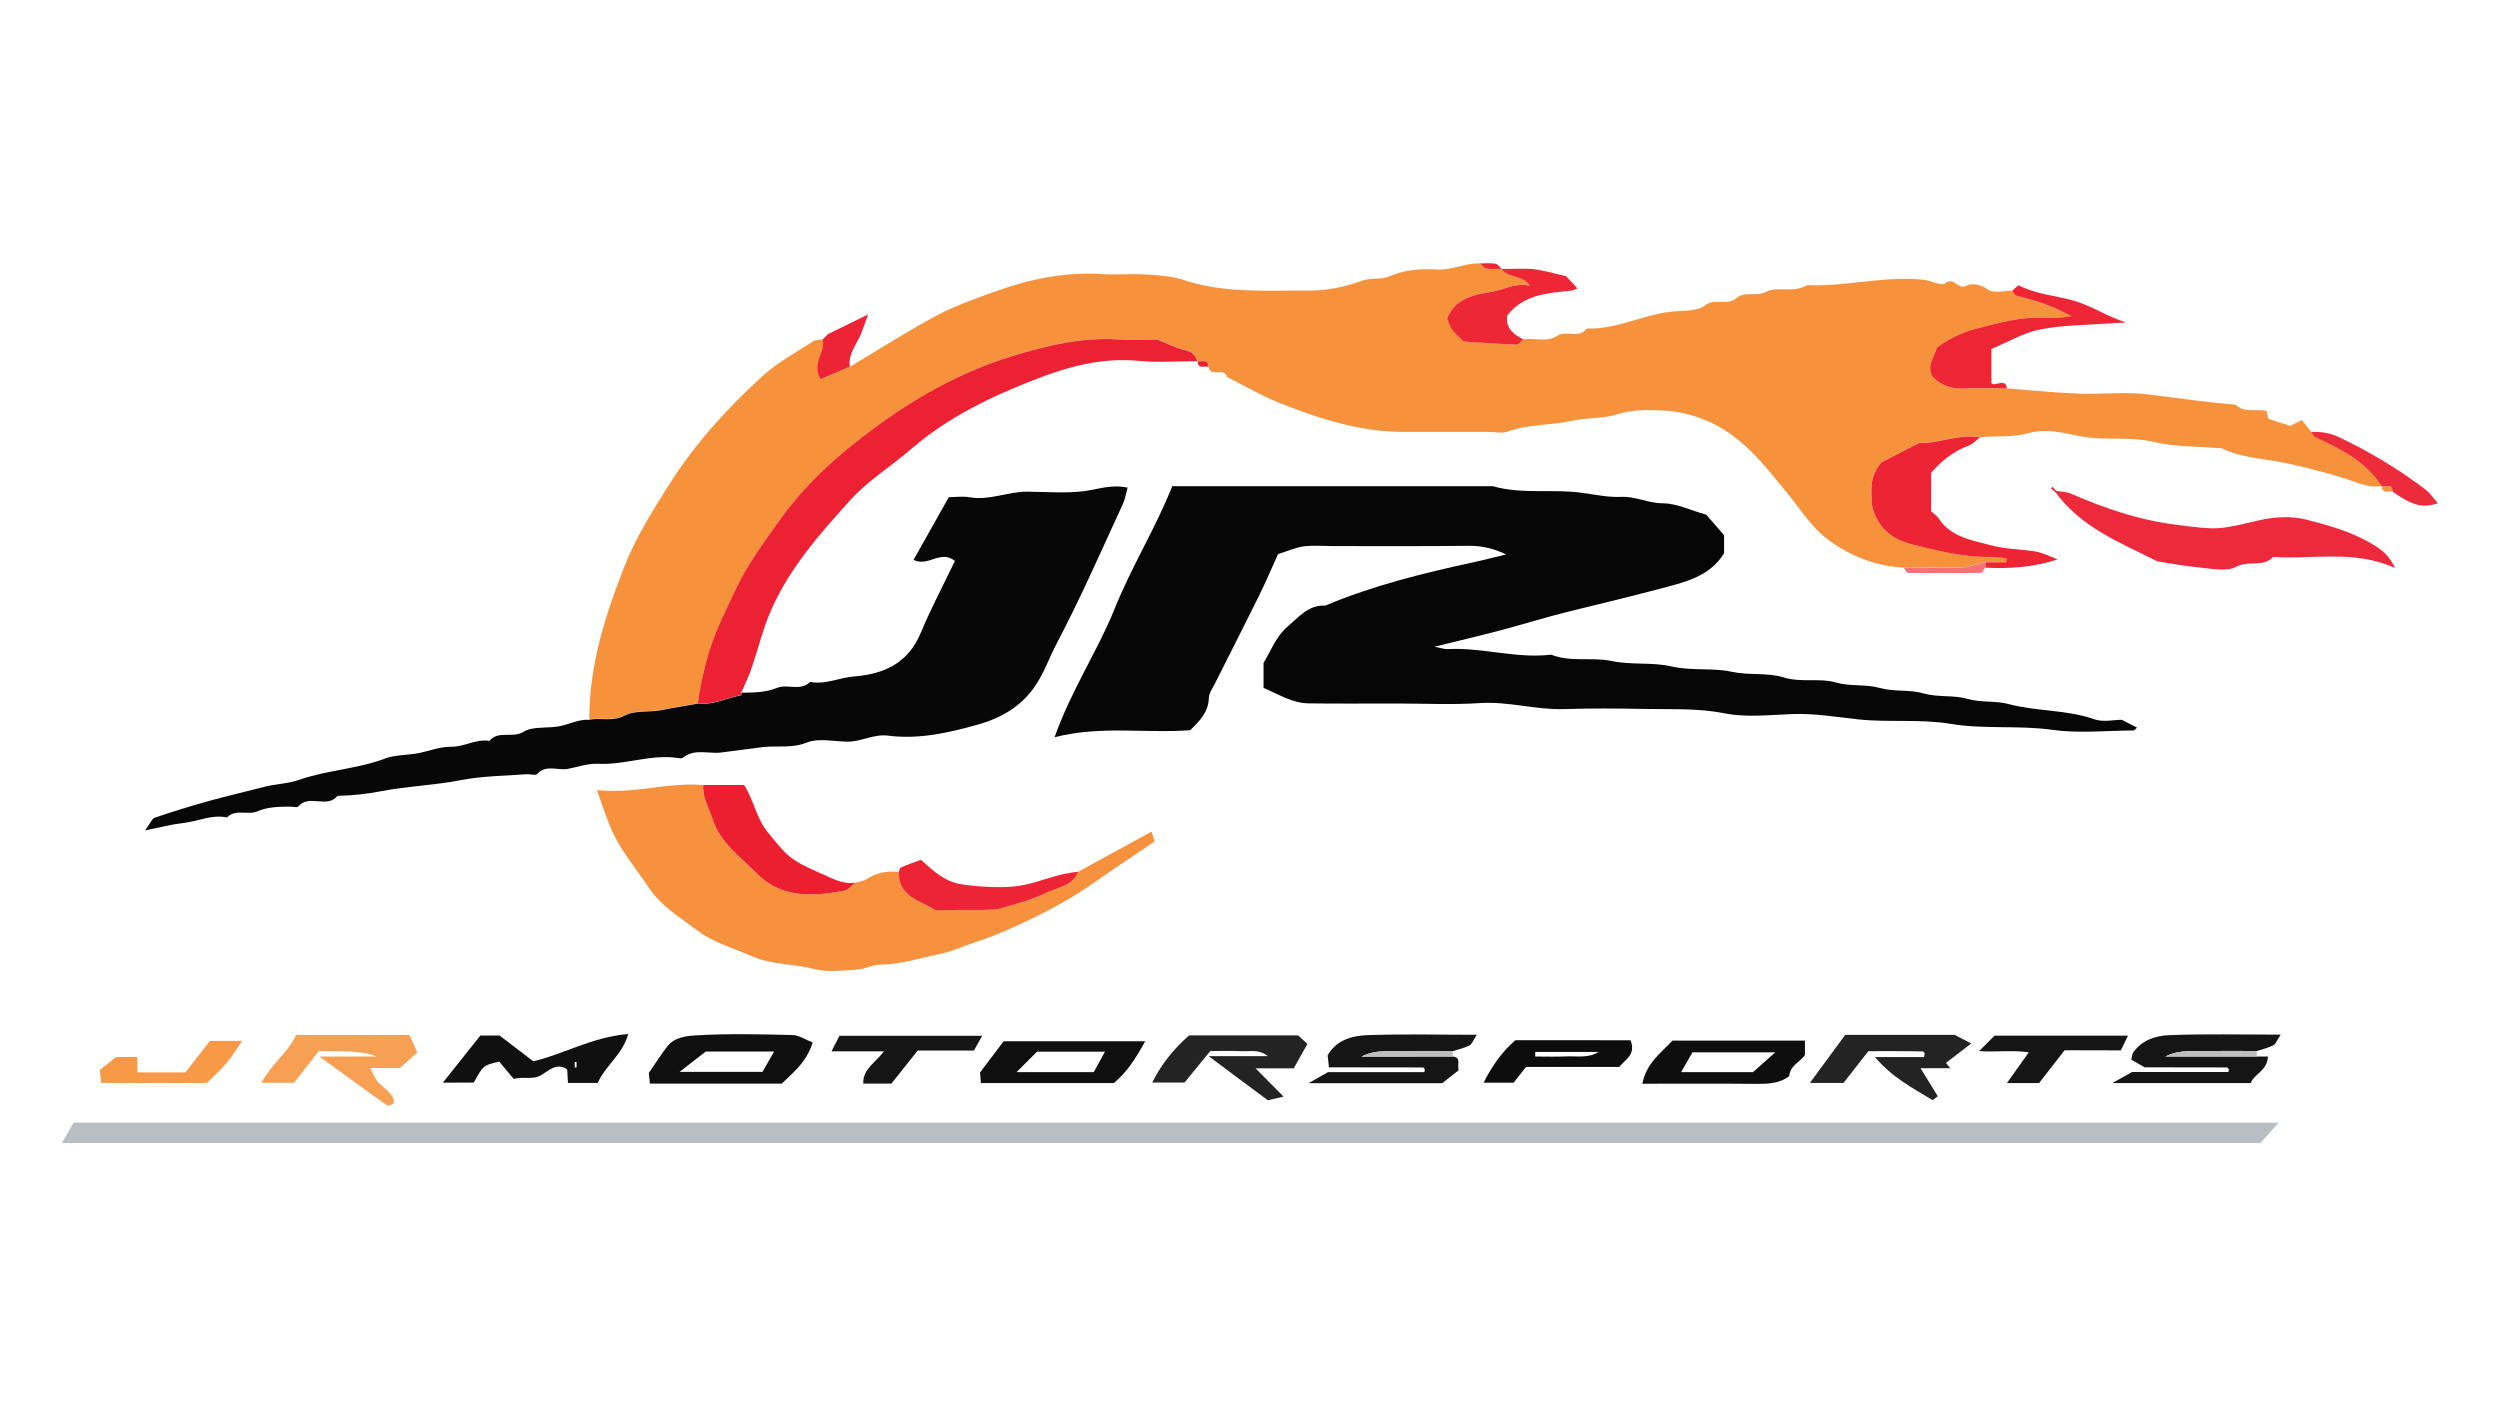 <svg xmlns="http://www.w3.org/2000/svg" xmlns:xlink="http://www.w3.org/1999/xlink" id="Layer_1" x="0px" y="0px" viewBox="0 0 1920 1080" style="enable-background:new 0 0 1920 1080;" xml:space="preserve"><style type="text/css">	.st0{fill:#F6923C;}	.st1{fill:#060606;}	.st2{fill:#070707;}	.st3{fill:#B7BFC4;}	.st4{fill:#F6923E;}	.st5{fill:#EC2234;}	.st6{fill:#ED2A3C;}	.st7{fill:#ED2434;}	.st8{fill:#ED2535;}	.st9{fill:#EC1F31;}	.st10{fill:#151515;}	.st11{fill:#0F0F0F;}	.st12{fill:#232323;}	.st13{fill:#F7A054;}	.st14{fill:#101010;}	.st15{fill:#0E0E0E;}	.st16{fill:#ED2735;}	.st17{fill:#ED2435;}	.st18{fill:#0D0D0D;}	.st19{fill:#F79947;}	.st20{fill:#ED2C3B;}	.st21{fill:#F37474;}	.st22{fill:#BEBEBE;}</style><g>	<g>		<path class="st0" d="M1462.1,436c-20.7-1.2-39-8-56.3-20.2c-14.1-9.9-22.1-23.5-32.5-36.2c-16.7-20.4-33.2-42.4-57.9-54.4   c-10.9-5.3-23.3-8.9-35.3-9.7c-12.4-0.8-25-1.4-38.1,2.7c-10.7,3.4-23.7,2.4-35.4,5.1c-16,3.6-32.9,2.2-48.7,8.2   c-4.3,1.6-9.6,0.2-14.5,0.2c-21.5,0-43-0.1-64.5,0c-33.4,0.2-64.6-9.7-95.1-21.8c-14.3-5.6-27.7-13.5-41.5-20.4   c-1.8-7.9-13,1-14.2-8c-0.4-6.2-5.2-3.5-8.3-4.2c-1.5-4.9-4.4-7.5-9.8-8.6c-6.2-1.3-12-4.4-21.2-8.1c-7.9,0-19.8,0.5-31.5-0.1   c-27-1.5-52.5,4.7-78.1,12.4c-48.1,14.5-89.9,40.5-128.2,71.8c-19.3,15.8-37.3,34-52.2,54.9c-12.2,17-24.6,33.7-33.5,52.8   c-5.4,11.6-11.3,23.1-15.9,35c-6.6,17-10.6,34.7-13.3,52.7c-9,1.9-18.2,3.1-27,4.9c-9.9,2.1-21.1,0.1-28.9,4.2   c-9.7,5.2-18.6,1.4-27.6,3.4c-0.2-40.8,11.8-78.7,26.4-116.2c9-23.2,22-43.8,35.2-64.7c19.8-31.3,44.3-58.1,71.3-82.8   c11.5-10.5,25.7-18.1,38.9-26.7c2-1.3,5.1-1.1,7.7-1.6c2.5,9.9-9,18.5-1.5,30.5c7.3-3.1,14.8-6.4,22.4-9.6   c22.3-13.3,44.2-27.3,67-39.5c14.7-7.8,30.6-13.2,46.3-18.8c25.9-9.3,52.5-14.4,80.2-12.7c11.1,0.7,22.3-0.4,33.3,0.3   c9.9,0.6,20.2,1.2,29.4,4.3c31,10.3,62.8,7.8,94.6,8.1c14.7,0.2,28.9-2.7,42.6-7.7c6.9-2.5,13.9-0.2,21.5-3.6   c10.5-4.6,23.5-5.7,35.2-4.9c11.9,0.8,22.3-5.2,33.7-4.7c1.6,1.4,3.1,3.7,4.9,4c3.8,0.6,7.8,0.2,11.8,0.2   c4.8,7.3,15.4,3.8,21.8,12.9c-11.5-2.6-20.2,3.2-30.1,4.7c-12.5,1.9-27.7,5-33.5,20.3c3.1,8.7,3,8.7,12.7,17.8   c12.4,0.8,26.4,1.9,40.4,2.4c1.7,0.1,3.6-2.6,5.4-4c8.6-1.3,17.6,2.7,25.9-2.8c6.8-4.5,16.6,2.6,22.6-5.5   c23.5,0.9,44.4-11.4,67.5-13.2c7.4-0.6,17.9-0.3,22.7-4.2c8.2-6.6,17.5,0.5,24.9-6.1c6-5.3,14.8-0.7,22.9-4.8   c8.7-4.4,21.2,1.3,31.1-5c30,1.3,59.6-7.4,89.8-4.1c5.6,0.6,13.4,5,16.2,2.7c7-5.6,9.7,5.3,16.3,1.9c4.4-2.3,11.1-1.2,17.1,3.1   c4.1,2.9,12.1,0.6,18.3,0.6c1.1,1.4,2,3.7,3.3,4c14.6,3.3,28.7,8.1,42.1,15.7c-7.6,1.2-15,1.4-22.5,1.1   c-17.4-0.8-33.8,4.2-50.4,8.4c-11.4,2.9-21.5,8.2-30.4,14.6c-1.9,7.7-8.9,14.5-2.4,23.2c6.2,5.9,13.8,8.6,23.1,8.2   c11-0.5,22.1-0.1,33.1-0.1c18.1,1.4,36.3,3.3,54.4,4c18,0.7,36.3-1.6,54,0.6c22.4,2.8,44.8,6.1,67.3,7.9   c6.6,6.7,15.4,2.9,23.6,4.8c0.4,1.7,0.8,3.6,1.3,6c5,1.6,10.4,3.4,16.9,5.5c2.3-1.1,5.7-2.9,9-4.5c2.7,3.5,4.9,6.2,7.1,9   c1.1,1.4,1.8,3.4,3.3,4.1c19.6,9,38.7,18.6,51,37.6c-10.3,1.8-19.4-3-28.7-5.9c-14.2-4.5-28.5-8.1-43.1-11.3   c-17-3.8-34.9-4-51.1-11.7c-1.1-0.5-2.7-0.2-4-0.3c-16-1.4-32.5-0.9-47.9-4.6c-18.9-4.6-38.1-0.8-56.3-4.4   c-13.5-2.7-27.4-6.1-39.7-2.6c-13,3.7-25.3,2.1-37.9,3.3c-16.4-3-31.9,5-46.8,4.3c-10.7,5.5-20.5,10.5-28.8,14.8   c-10.7,12.2-7.2,25.3-7.6,32.1c4.9,21.8,19.7,28.2,32.7,31.4c19,4.7,38.6,9.6,58.6,9.2c4.1-0.1,8.2,0.7,12.3,1.1   c-0.1,1-0.1,2-0.2,3c-5.4,0-10.8,0-16.1,0c-5.6,1.4-11.2,3.4-17,4c-6.1,0.7-12.4,0.2-18.7,0.2C1480.1,436,1471.1,436,1462.1,436z"></path>		<path class="st1" d="M900.3,373.4c82.3,0,164.2,0,246.2,0c22.1,6.3,44.9,2.1,67,4.9c10.5,1.3,21,3.8,31.7,3.3   c10.9-0.5,20.5,4.9,31.6,4.9c10.6,0,21.2,5.3,33.6,8.8c3.3,3.7,7.8,8.9,13.7,15.7c0,2.7,0,8.2,0,13.9   c-11.3,18.5-31.4,22.5-50.2,27.5c-23.2,6.2-46.7,11.7-70,17.5c-16.8,4.2-33.6,9.4-50.4,13.9c-16.3,4.3-32.8,8.2-51.9,12.9   c4.9,0.9,7.5,1.9,10.1,1.8c26.7-1.4,52.8,7.5,79.6,4.3c15,6,31.2,1.7,46.1,4.8c15.6,3.3,31.4,0.8,46.2,4.2   c15.6,3.6,31.3,0.9,46.2,4.1c13.5,2.9,27.5,0.5,39.9,4.3c13.7,4.3,27.4,0.3,40,3.9c11.4,3.3,23.1,1.2,33.7,4.2   c11.4,3.2,23.1,1.1,33.7,4.2c11.4,3.3,23.1,1.1,33.7,4.2c10.8,3.1,21.6,1.3,31.7,4c21.7,5.8,44.5,4.2,65.9,11.7   c6.8,2.4,15.1,0.4,21.1,0.4c4.8,2.5,8.2,4.2,11.7,6c-0.9,0.8-1.8,2.2-2.7,2.2c-20.8,0.1-42,2.4-62.5-0.5   c-25.9-3.6-52.2-0.3-77.4-4.5c-24-4-47.7-1-71.4-3.5c-16.8-1.8-33.4-4.7-50.4-4.1c-17.4,0.6-35.3,2.8-52-0.5   c-20.5-4.1-40.6-3-60.9-3.4c-20.8-0.4-41.7-0.6-62.5,0.1c-21.9,0.7-43-6.1-65-4.6c-21.4,1.4-43.1,0.3-64.6,0.3   c-22.2,0-44.5,0.2-66.7-0.1c-12.9-0.2-23.4-7.1-34.7-11.9c0-7.4,0-13.4,0-19.1c5.8-9.7,9.6-20.5,18.6-28.1   c8.7-7.4,15.9-16.6,28.9-16c36.5-15.4,74.8-24.8,113.4-33.2c8.3-1.8,16.5-3.9,25.4-6.1c-8.9-4.2-18-6.7-28.2-6.6   c-34.7,0.4-69.5,0.2-104.2,0.2c-7.6,0-15.4-0.7-22.9,0.2c-6.3,0.8-12.3,3.6-19.9,6c-4.6,10.2-9.4,21.5-14.8,32.4   c-11.1,22.5-22.6,44.9-33.8,67.3c-1.7,3.4-4.4,7-4.5,10.6c-0.3,11.4-7.5,18.2-14.3,24.9c-34.3,2.6-68.4-3.7-104.2,5.4   c12.8-36.1,32.8-65.8,46-98.3C868.9,435.4,887.4,405.8,900.3,373.4z"></path>		<path class="st2" d="M452.5,552.8c9-1.9,17.8,1.8,27.6-3.4c7.8-4.1,19.1-2.1,28.9-4.2c8.8-1.9,18-3,27-4.9   c11.8,1.4,22.2-4.4,33.4-6.4c0.1,0,0-1.3,0-1.9c9.4-0.1,18.4-0.1,27.6-3.8c7.8-3.1,17.8,2.9,25.2-4.5c11.7,2.3,22.4-3.3,33.7-4.2   c23.3-1.8,41.6-10.3,51.3-33.6c7.9-18.9,17.5-37,26.2-55.1c-11.3-8.9-20.2,4.8-31.8-0.8c9-16,17.7-31.6,27.1-48.2   c5.3,0,10.8-0.8,16,0.1c15.2,2.7,29.3-4.4,44.2-4.3c14.6,0.1,29.4,1.4,43.7-0.4c10.5-1.3,20.6-5.4,33.4-2.7   c-1.2,4.2-1.8,8.5-3.5,12.3c-16.7,36.2-32.7,72.8-51.3,108.1c-5.4,10.3-9,21.1-15.7,31.2c-11.1,16.8-27.1,25.4-43.9,30.2   c-22.3,6.4-45.7,11.7-69.3,8.7c-11.5-1.5-20.9,4.8-31.7,4.6c-10.4-0.2-22-2.9-31,0.7c-11.6,4.6-22.8,2.2-34,3.5   c-10.6,1.3-21.1,2.7-31.6,4.1c-9.9,1.3-20.5-3.3-29.6,4.1c-0.8,0.7-2.7,0.3-4.1,0.1c-20.6-3-40.3,5.5-60.9,4.5   c-7.7-0.4-15.5,2.4-23.3,3.9c-7.7,1.5-16.5-3.7-23.5,3.9c-1.3,1.4-5.4,0-8.1,0.2c-16.8,1.3-33.9,1.3-50.3,4.5   c-20.3,4-41,4.6-61.2,8.5c-11.4,2.2-22.4,3.4-33.8,3.6c-7.9,10.1-21.9-1.7-30.1,8.2c-0.8,1-4,0.1-6.1,0.1c-8.7,0.1-17,0-25.6,3.7   c-6.9,3-16.3-2.2-23.1,4.6c-11.7-2.5-22.4,3.1-33.7,4.3c-8.3,0.9-16.4,3.1-29.1,5.6c4.2-5.8,5.3-9.1,7.3-9.7   c13.4-4.5,27-8.8,40.7-12.6c14.4-4,28.9-7.3,43.4-11.1c8.9-2.3,18-2.3,26.9-5.4c21.5-7.5,44.7-8.3,66.2-16.4   c7.2-2.7,15.6-2.5,23.2-3.7c9.1-1.4,17.8-5.4,27.3-5.3c10,0.2,19.1-6.2,29.4-4.5c6.9-8.4,17.6-1.6,26.4-7.1   c6.8-4.2,17.9-2.4,27.1-4.1C437.1,556.4,444.4,552.2,452.5,552.8z"></path>		<path class="st3" d="M1750.1,862.2c-6.8,7.5-10.4,11.4-14.1,15.6c-562.2,0-1124.5,0-1688.4,0c3.2-5.7,5.9-10.4,8.9-15.6   C619.6,862.2,1182.4,862.2,1750.1,862.2z"></path>		<path class="st4" d="M656.9,677.9c3-0.9,6.5-1.2,9-2.9c7.5-5.1,15.7-6.1,24.4-5.4c-0.6,18.8,15.8,21.6,28.1,29.2   c12.2,0,25.2,0.1,38.3-0.1c4,0,8.1-0.1,11.9-1.2c11.6-3.5,23.7-6.2,34.3-11.7c8.7-4.4,20.5-5.1,25.1-16.3   c18.6-10.1,37.2-20.3,56.4-30.8c1.1,3.5,1.7,5.3,2.4,7.5c-17.5,11.9-34.9,23.4-52,35.4c-20.6,14.4-61.9,34.6-86.6,42.3   c-8,2.5-15.6,6.4-23.7,8.1c-16.1,3.3-31.8,8.7-48.6,8.8c-5.7,0-11.3,3.4-17,3.8c-11.1,0.6-22.8,2.4-33.2-0.3   c-15.9-4.2-32.7-3.2-47.9-9.8c-14.1-6.1-29.7-10.5-41.7-19.5c-13.5-10.1-28.3-18.8-38.4-34.1c-9-13.6-19.8-26.2-26.9-41.1   c-4.6-9.8-7.7-20.2-12.4-33c29.3,3,55.1-6.2,81.7-3.9c-0.7,9.5,4.3,17.4,7.1,26c5.9,18.4,21.3,29,33.9,41.8   c19.1,19.5,43.2,17.7,67.2,13.4C651.5,683.6,654.1,680.1,656.9,677.9z"></path>		<path class="st5" d="M569.3,531.9c0,0.7,0.1,1.9,0,1.9c-11.1,2-21.6,7.8-33.4,6.4c2.7-18,6.7-35.8,13.3-52.7   c4.6-11.9,10.5-23.4,15.9-35c8.9-19,21.3-35.7,33.5-52.8c14.9-20.9,32.9-39.1,52.2-54.9c38.2-31.3,80-57.3,128.2-71.8   c25.6-7.7,51.1-13.9,78.1-12.4c11.8,0.6,23.6,0.1,31.5,0.1c9.3,3.7,15.1,6.8,21.2,8.1c5.5,1.1,8.3,3.7,9.8,8.6   c-15.3,0-30.7,1.2-45.8-0.3c-27.4-2.6-53.1,4.4-77.7,13.9c-34.5,13.3-68,29.3-96.4,53.9c-15.2,13.2-32.8,24-46.2,38.7   c-23.9,26.3-47.8,53.3-62,86.6c-5.8,13.6-9.2,28.1-14,42.1C575.3,519.1,572.1,525.4,569.3,531.9z"></path>		<path class="st6" d="M1577.7,376.8c5.2,0.9,9.4,0.8,13,2.4c25.6,11.2,51.7,20.1,79.8,23.7c32.9,4.2,32.6,4.2,64-3.2   c11.8-2.8,25.3-3.6,36.9-0.6c17.9,4.6,35.9,9.6,52.2,19.8c6.7,4.2,11.4,8.1,15.8,17.3c-31.9-14.3-63.1-6.3-93.6-8.5   c-7.6,8.3-18.8,2.5-28.2,7.5c-7.5,4.1-19.1,1.5-28.7,0.6c-11.2-1-22.3-3.2-32.1-4.7C1627.7,416.4,1597.7,405,1577.7,376.8z"></path>		<path class="st7" d="M1524.7,431.8c5.4,0,10.8,0,16.1,0c0.1-1,0.1-2,0.2-3c-4.1-0.4-8.2-1.2-12.3-1.1c-20.1,0.4-39.6-4.5-58.6-9.2   c-13-3.2-27.8-9.6-32.7-31.4c0.5-6.9-3.1-20,7.6-32.1c8.3-4.3,18-9.3,28.8-14.8c14.9,0.7,30.4-7.3,46.8-4.3   c-2.9,2.2-5.4,5.2-8.6,6.3c-11.6,4.3-20.9,11.6-28.9,21c0,9.4,0,19.1,0,29.5c1.7,1.6,4.2,3.1,5.7,5.3c9.7,14.9,26.2,17,41.2,21   c10.8,2.9,22.4,2.7,33.5,4.6c5.3,0.9,10.4,3.6,16.8,6c-19.3,6.3-37.4,7.2-55.6,6.4C1524.7,434.6,1524.7,433.2,1524.7,431.8z"></path>		<path class="st8" d="M1541.3,298.3c-11.1,0-22.1-0.4-33.1,0.1c-9.2,0.4-16.9-2.3-23.1-8.2c-6.5-8.6,0.5-15.4,2.4-23.2   c8.9-6.5,19.1-11.8,30.4-14.6c16.6-4.2,33-9.1,50.4-8.4c7.4,0.3,14.9,0.1,22.5-1.1c-13.3-7.6-27.4-12.3-42.1-15.7   c-1.3-0.3-2.2-2.6-3.3-4c1.8-1.4,4.4-4.4,5.2-3.9c12.9,6.5,27.4,7.7,40.9,11.3c14.6,3.9,26.8,12.6,41.4,17.1   c-3.9,0.2-7.8,0.3-11.7,0.6c-18.1,1.4-36.6,1.2-54.3,4.7c-12.9,2.5-24.9,9.8-37.5,15c0,8.9,0,16.4,0,26.1   C1531,297.8,1540.6,289.5,1541.3,298.3z"></path>		<path class="st9" d="M656.9,677.9c-2.8,2.1-5.4,5.7-8.6,6.2c-24.1,4.3-48.1,6.1-67.2-13.4c-12.6-12.8-28-23.4-33.9-41.8   c-2.8-8.6-7.8-16.5-7.1-26c10.4,0,20.8,0,31.4,0c7.3,11.3,9.1,25,18.1,36.2c14.9,18.5,17.4,21.4,39.3,31   C638.2,674,646.4,679.4,656.9,677.9z"></path>		<path class="st10" d="M1733.2,811.4c2.6,0,5.2,0,8.6,0c-0.5,11.2-10.8,13.3-13.2,20.4c-35,0-68.8,0-106.3,0   c6.2-3.5,9.6-5.4,15.1-8.5c23.1,0,48.6,0,74,0c0.2-1.2,0.5-1.8,0.3-2.1c-0.3-0.6-0.9-1.4-1.4-1.4c-22.2-0.1-44.4-0.1-63.2-0.1   c-5.2-3-8.2-4.7-10.3-5.9c0.8-3,0.8-4.5,1.5-5.5c6.7-9.6,17.4-12.9,27.6-13.3c27.6-1.1,55.2-0.4,85.7-0.4   c-2.8,4.1-3.7,7.1-5.7,8.2c-3.9,2-8.5,3-12.7,4.4c-11.8,0-23.6-0.3-35.4,0.1c-11.6,0.4-23.5-1.8-34.8,4.1   C1686.4,811.4,1709.8,811.4,1733.2,811.4z"></path>		<path class="st10" d="M1115.8,811.4c6.9,0.8,3,6.3,4.5,10.5c-3.4,2.7-7.2,5.7-12.7,10c-31.3,0-65.1,0-102.7,0   c6.1-3.4,9.5-5.4,15-8.5c23.1,0,48.7,0,74,0c0.2-1.2,0.5-1.8,0.3-2.2c-0.3-0.6-0.9-1.4-1.4-1.4c-23.6-0.1-47.3-0.1-72.2-0.1   c-0.3-3.1-0.6-6.3-1-9.2c7-12.1,19.1-15.1,30.8-15.5c26.9-1,53.9-0.3,83.8-0.3c-2.7,4.1-3.7,7.1-5.6,8.2c-4,2-8.5,3-12.8,4.4   c-11.8,0-23.6-0.3-35.4,0.1c-11.6,0.4-23.5-1.8-34.8,4.1C1069,811.4,1092.4,811.4,1115.8,811.4z"></path>		<path class="st11" d="M624.1,800.6c-4.4,14.8-14.6,22.8-23.7,31.6c-33.3,0-66.7,0-101.3,0c-0.3-3.1-0.6-6.3-0.8-8.2   c5.2-7.5,9.4-14.2,14.3-20.5c5.3-6.8,14.5-7.9,21.3-8.3c24.9-1.5,49.9-0.9,74.9-0.3C613.7,795.1,618.4,798.4,624.1,800.6z    M521.9,823.2c22.6,0,43,0,63.7,0c3-5.2,5.7-9.9,8.9-15.6c-20,0-38.5,0-52.5,0C534.1,813.8,528.8,817.9,521.9,823.2z"></path>		<path class="st12" d="M993.6,820.5c-9.7,0-18.6,0-29.3,0c7.3,7.4,13.3,13.4,21.5,21.7c-6.5,1.5-9.9,2.3-12.1,2.8   c-14.6-10.9-28.2-20.9-45.5-33.9c18.4,0,31.9,0,45.5,0c-6.8-5.6-14.2-3.4-21.3-3.8c-6.9-0.4-13.9-0.1-22.9-0.1   c-5.9,7.2-12.6,15.4-19.8,24.2c-7.2,0-15.1,0-24.8,0c7.4-14.7,16.6-25.9,28.3-36.2c27.6,0,55.8,0,83.8,0c2.2,2,4.3,3.9,7.1,6.5   C1000.6,807.9,997.2,814.1,993.6,820.5z"></path>		<path class="st13" d="M307.1,820.3c-6.9,0-13.8,0-22.6,0c1.9,3.9,3,6.7,4.6,9.1c4,6.1,12.6,8.7,13.6,17.3   c-0.8,0.7-1.2,1.4-1.8,1.6c-1.3,0.4-3.1,1.1-3.8,0.6c-16.3-11.7-32.6-23.5-51.8-37.5c17,0,30.5,0,44.1,0   c-14.4-5.6-29.1-3.3-44.5-4.3c-6.1,7.8-12.3,15.7-19.1,24.5c-7.1,0-15,0-25.1,0c8.1-14.9,21.1-24,26.7-36.7c30,0,57.7,0,87.1,0   c1.9,4.2,3.9,8.8,6,13.4C315.7,812.5,312.1,815.8,307.1,820.3z"></path>		<path class="st12" d="M1434.9,807.3c-7.4,9.5-13.6,17.4-19.1,24.4c-9,0-16.4,0-25.8,0c9.9-13.4,18.7-25.5,27.1-36.9   c30.4,0,59.6,0,84.1,0c6.1,3.2,9.2,4.8,12.7,6.6c-7.5,5.8-13.5,10.3-19.4,14.9c1.1,1.4,2.2,2.7,3.3,4.1c-7.5,0-14.9,0-22.8,0   c4.7,7.6,9,14.6,13.2,21.5c-2.1,1.5-3.7,3.2-4.1,2.9c-15.1-9.2-31-17.3-44.1-33c13.7,0,25.8,0,37.7,0c0.3-2,0.6-2.6,0.4-2.9   c-0.3-0.6-0.9-1.4-1.4-1.4C1462.8,807.2,1448.9,807.3,1434.9,807.3z"></path>		<path class="st14" d="M340.1,831.5c11.5-14.4,20.2-25.3,28.8-36.2c4.9,0,8.8,0,14.8,0c7.4,5.7,16.4,12.6,25.9,19.8   c23.2-5.5,45.4-18.7,72.9-21c-4.5,16.2-17.9,24.5-23.4,37.6c-7.2,0-14.7,0-22.9,0c-0.2-3.7-0.4-6.9-0.6-10.4   c-7.9-5.5-14.2,0.9-19.6,4.2c-6.9,4.2-13.4,1-21.5,3.1c-3.5-4.2-7.5-9-11.1-13.3c-12.3,2.9-12.3,2.9-19.5,16.1   C357.7,831.5,351.2,831.5,340.1,831.5z M441.4,819.8c0.5,0,0.9,0,1.4,0c0-1.4,0-2.8,0-4.2c-0.5,0-0.9,0-1.4,0   C441.4,817,441.4,818.4,441.4,819.8z"></path>		<path class="st11" d="M855.4,831.8c-35.4,0-68.5,0-102.1,0c-0.2-3.1-0.4-5.7-0.6-8.2c6.1-8.1,12.1-16,18.1-23.9   c35.6,0,71.2,0,108.7,0C872.3,812.7,865.4,823.7,855.4,831.8z M840,823.4c2.5-4.6,5.4-9.9,8.6-15.7c-20,0-38.6,0-52.2,0   c-7.3,7.3-11.8,11.8-15.7,15.7C798.9,823.4,818.8,823.4,840,823.4z"></path>		<path class="st15" d="M1261.3,832.3c3.3-16.2,14.4-23.6,23.1-33.1c33.5,0,67.2,0,101.8,0c0,3.3,0,6.5,0,11   c-3,5-11.4,7.8-12.1,16.3c-8,6-17.2,6-26.6,5.9C1319.3,832.1,1291.1,832.3,1261.3,832.3z M1299.8,808.2c-2.6,4.6-5.4,9.5-8.7,15.2   c19.3,0,37.9,0,55.2,0c5.5-4.9,10.6-9.4,17.1-15.2C1341.9,808.2,1322,808.2,1299.8,808.2z"></path>		<path class="st16" d="M1170,260.7c-1.8,1.4-3.6,4-5.4,4c-14-0.6-28-1.6-40.4-2.4c-9.7-9.1-9.7-9.2-12.7-17.8   c5.7-15.2,21-18.4,33.5-20.3c9.9-1.5,18.6-7.4,30.1-4.7c-6.3-9.1-17-5.6-21.8-12.9c8.2,0,16.6-0.7,24.7,0.2   c7.7,0.8,15.2,3.2,24.7,5.3c1.8,2,5.1,5.5,8.8,9.4c-1.5,0.6-3,1.5-4.5,1.7c-18.3,1.9-36.9,2.8-49.5,19.2   C1156.2,252.3,1162.6,256.9,1170,260.7z"></path>		<path class="st17" d="M828,669.6c-4.5,11.2-16.3,11.9-25.1,16.3c-10.7,5.4-22.7,8.2-34.3,11.7c-3.7,1.1-7.9,1.1-11.9,1.2   c-13.1,0.1-26.1,0.1-38.3,0.1c-12.3-7.6-28.7-10.4-28.1-29.2c0.5-1.2,0.7-3.1,1.5-3.4c4.7-2.1,9.5-3.8,15.5-6   c9.2,8.2,17.8,16.8,31.4,18.9c13.4,2,31.2,3,43.5,1.2C797.9,678,812.2,670.6,828,669.6z"></path>		<path class="st18" d="M1252.2,798.9c4.5,11-3.9,14.6-8.6,20.5c-23.4,0-46.9,0-71.6,0c-3.1,3.9-6.4,8.2-9.5,12.1   c-8,0-14.6,0-23.1,0c6.7-13.2,14.2-23.8,24.4-32.6C1193,798.9,1222.2,798.9,1252.2,798.9z M1179.1,807.9c0,1.2-0.1,2.3-0.1,3.5   c8.1,0,16.3,0.3,24.4-0.1c8.2-0.3,16.6,1.5,24.3-3.4C1211.5,807.9,1195.3,807.9,1179.1,807.9z"></path>		<path class="st10" d="M1585.6,806.6c-7.9,10.2-14.1,18.1-19.6,25.2c-8.8,0-16.3,0-24.7,0c5.8-8.2,11-15.5,16.8-23.6   c-13.3-2-27,0.1-38.1-1c2.5-2.5,6-6,11.8-11.8c30.1,0,65.3,0,102.5,0c-2.2,4.5-3.7,7.7-5.5,11.3   C1613.9,806.6,1599.5,806.6,1585.6,806.6z"></path>		<path class="st10" d="M678.9,807.4c-13.6,0-25.8,0-40.3,0c2.7-5.4,4.4-8.6,6.1-11.9c36.3,0,72,0,109.6,0   c-2.6,4.7-4.4,7.9-6.3,11.3c-14.2,0-28,0-43.2,0c-6.6,8.3-13.6,17.1-20.2,25.4c-7.8,0-14.7,0-21.6,0   C662.5,821.2,672.1,816.3,678.9,807.4z"></path>		<path class="st19" d="M105.5,823.6c13.2,0,24.1,0,36.9,0c5.7-7.2,12.2-15.6,18.9-24.2c7.5,0,14.9,0,24.7,0c-4.3,6.2-7.7,12-12,17   c-4.4,5.3-9.7,9.9-15.1,15.3c-26.3,0-53.1,0-81.3,0c-0.2-2.6-0.5-5.8-0.9-10c3.4-2.7,7.1-5.6,12.5-9.9c3.5,0,9.6,0,16.3,0   C105.5,815.3,105.5,818.5,105.5,823.6z"></path>		<path class="st20" d="M1829.2,373.4c-12.2-19-31.4-28.6-51-37.6c-1.4-0.6-2.2-2.7-3.3-4.1c7.4-0.2,14.2,0.6,21.3,4   c23.6,11.2,45.8,24.5,66.5,40.2c3.6,2.7,6.2,6.8,9.6,10.6c-11.7,4-20.2,1.6-34.8-9C1837.2,371.3,1832.4,374,1829.2,373.4z"></path>		<path class="st17" d="M652.7,281.6c-7.5,3.2-15.1,6.5-22.4,9.6c-7.5-12,4-20.6,1.5-30.5c1.4-1.4,2.8-2.8,4.2-4.2   c9-4.4,18-8.8,30.7-15c-3.2,8.5-4.6,13.7-7,18.3C656.1,266.8,651.4,273.2,652.7,281.6z"></path>		<path class="st21" d="M1524.7,431.8c0,1.4,0,2.8,0,4.2c-1.1,1.4-2.2,4-3.3,4c-18.7,0.2-37.3,0.2-56,0c-1.1,0-2.2-2.6-3.3-4   c9,0,18,0,27,0c6.2,0,12.5,0.5,18.7-0.2C1513.4,435.2,1519,433.2,1524.7,431.8z"></path>		<path class="st22" d="M1115.8,811.4c-23.4,0-46.8,0-70.2,0c11.3-5.8,23.2-3.7,34.8-4.1c11.8-0.4,23.6-0.1,35.4-0.1   C1115.8,808.6,1115.8,810,1115.8,811.4z"></path>		<path class="st22" d="M1733.2,811.4c-23.4,0-46.8,0-70.2,0c11.3-5.8,23.2-3.7,34.8-4.1c11.8-0.4,23.6-0.1,35.4-0.1   C1733.2,808.6,1733.2,810,1733.2,811.4z"></path>		<path class="st16" d="M1153.4,206.5c-3.9,0-7.9,0.4-11.8-0.2c-1.8-0.3-3.3-2.6-4.9-4c3.9,0,7.9-0.4,11.8,0.2   C1150.2,202.8,1151.7,205.1,1153.4,206.5z"></path>		<path class="st0" d="M1829.2,373.4c3.2,0.6,8-2.1,8.3,4.2C1834.4,376.9,1829.5,379.6,1829.2,373.4z"></path>		<path class="st5" d="M919.7,277.4c3.2,0.6,8-2.1,8.3,4.2C924.9,281,920.1,283.7,919.7,277.4z"></path>		<path class="st6" d="M1578.5,378c-1.1-1-2.3-1.9-3.4-2.9c0.4-0.4,0.9-0.9,1.3-1.3c1,1.1,1.9,2.3,2.9,3.4   C1579,377.4,1578.8,377.7,1578.5,378z"></path>		<path class="st0" d="M636.1,256.6c-1.4,1.4-2.8,2.8-4.2,4.2C633.3,259.4,634.7,258,636.1,256.6z"></path>	</g></g></svg>